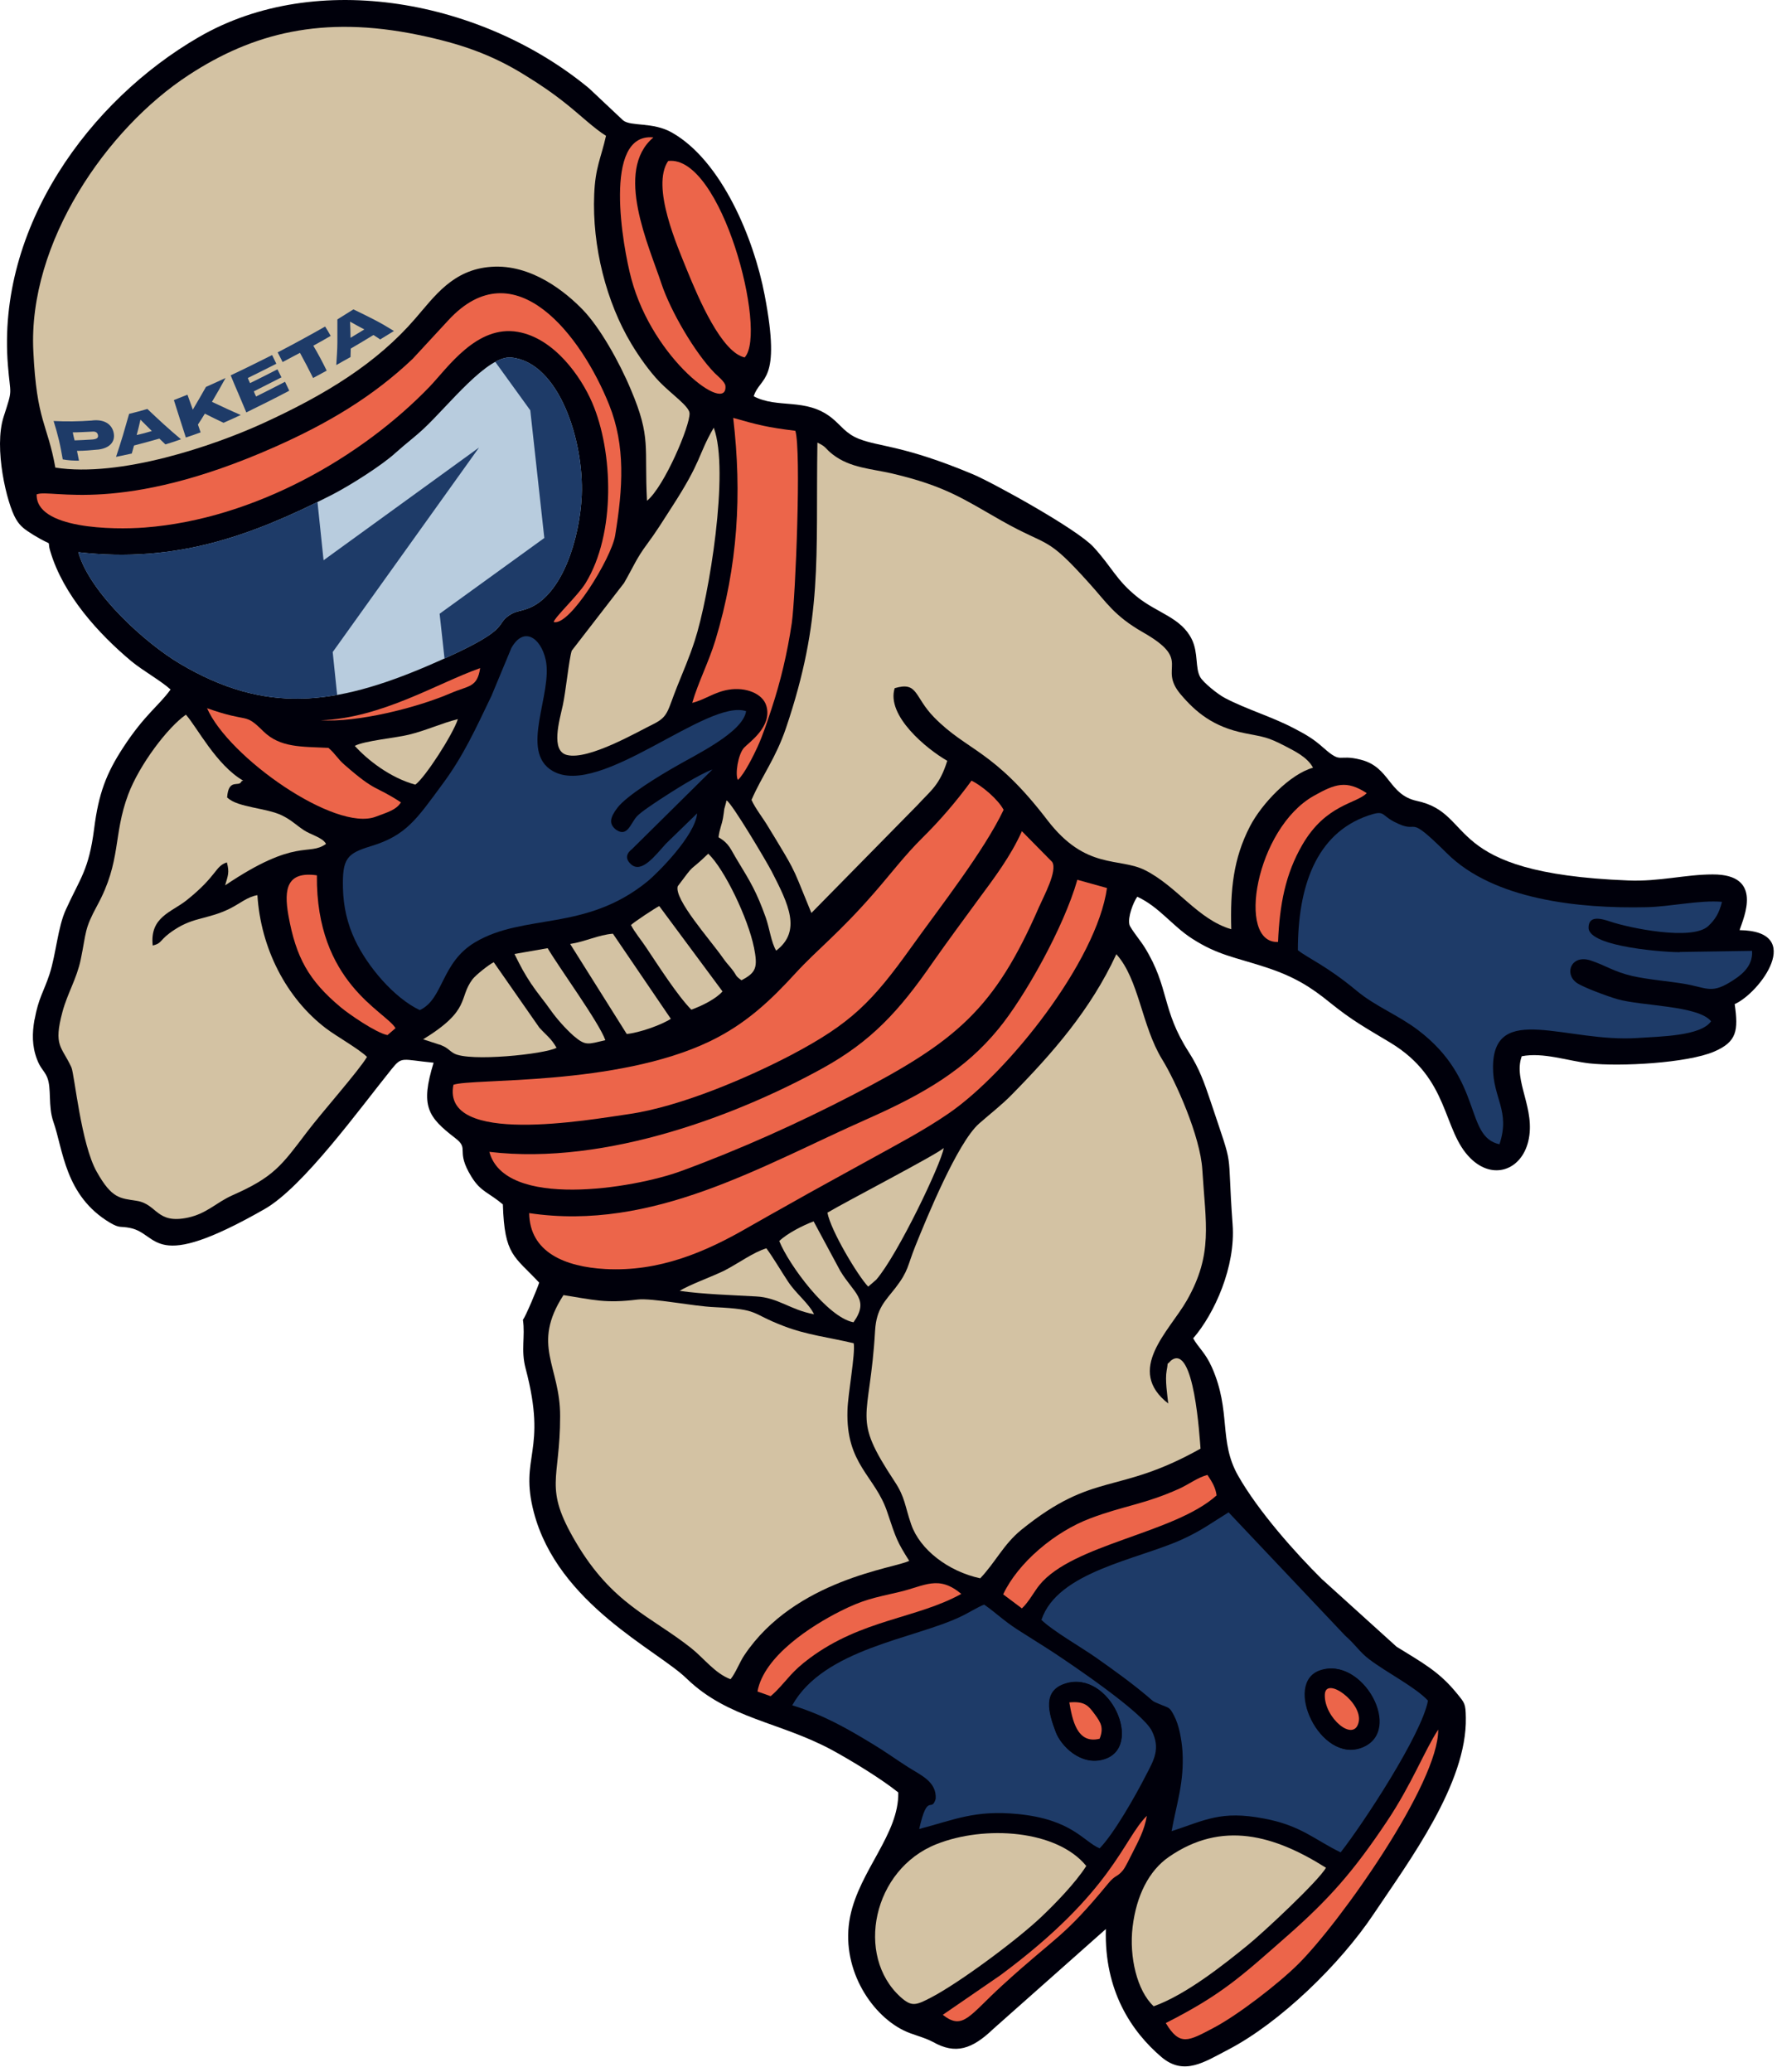 <?xml version="1.0" encoding="UTF-8"?> <svg xmlns="http://www.w3.org/2000/svg" width="80" height="93" viewBox="0 0 80 93" fill="none"><path fill-rule="evenodd" clip-rule="evenodd" d="M1.546 45.775C1.446 46.355 1.426 46.935 1.666 47.555C1.816 47.955 1.986 48.045 2.116 48.345C2.326 48.855 2.146 49.625 2.396 50.345C2.836 51.585 2.906 53.665 4.936 54.875C5.396 55.145 5.386 55.015 5.856 55.115C7.156 55.385 6.796 57.165 11.876 54.265C13.606 53.285 16.166 49.735 17.586 47.975C18.056 47.395 18.026 47.555 19.466 47.695C18.866 49.645 19.196 50.125 20.446 51.085C21.096 51.585 20.426 51.615 21.166 52.815C21.586 53.495 21.926 53.505 22.576 54.055C22.646 56.355 23.086 56.365 24.206 57.565C24.126 57.825 23.606 59.065 23.476 59.235C23.586 59.985 23.376 60.585 23.596 61.415C24.596 65.195 23.296 65.325 23.966 67.875C25.046 71.995 29.516 74.055 30.826 75.335C32.696 77.145 35.016 77.275 37.376 78.555C38.306 79.065 39.576 79.845 40.326 80.445C40.366 82.315 38.586 83.945 38.166 86.015C37.716 88.255 39.046 90.365 40.546 91.115C40.986 91.335 41.456 91.415 41.886 91.645C42.896 92.215 43.636 91.975 44.596 91.055L49.646 86.575C49.566 89.345 50.796 91.175 52.146 92.325C53.156 93.175 54.066 92.545 55.126 91.995C57.456 90.785 60.156 88.165 61.666 85.905C63.266 83.515 65.866 80.035 65.806 77.085C65.796 76.455 65.756 76.435 65.416 76.015C64.606 75.015 63.856 74.625 62.696 73.905L59.336 70.865C58.156 69.695 56.496 67.835 55.586 66.235C54.696 64.675 55.286 63.355 54.406 61.365C54.106 60.695 53.806 60.495 53.566 60.065C54.526 58.955 55.476 56.845 55.336 54.955C55.066 51.275 55.446 52.725 54.356 49.455C54.056 48.565 53.846 47.965 53.366 47.215C52.136 45.305 52.506 44.325 51.386 42.515C51.236 42.265 50.746 41.665 50.706 41.505C50.616 41.175 50.876 40.495 51.056 40.245C52.046 40.705 52.616 41.545 53.516 42.125C54.666 42.865 55.426 42.955 56.806 43.405C58.096 43.825 58.846 44.295 59.716 45.005C60.696 45.795 61.266 46.105 62.416 46.795C65.116 48.425 64.736 50.725 66.016 51.985C67.016 52.975 68.286 52.525 68.606 51.235C68.966 49.775 67.916 48.505 68.316 47.405C69.276 47.215 70.386 47.615 71.356 47.725C72.726 47.875 75.746 47.715 76.956 47.195C77.976 46.755 78.046 46.255 77.876 45.065C79.016 44.555 81.056 41.785 78.096 41.745C78.276 41.185 79.186 39.235 76.886 39.245C75.656 39.245 74.486 39.575 73.086 39.515C64.636 39.185 66.316 36.525 63.606 35.945C62.326 35.665 62.406 34.425 61.086 34.095C60.026 33.825 60.266 34.315 59.406 33.555C58.966 33.165 58.646 32.975 58.086 32.685C57.096 32.165 55.986 31.845 55.006 31.335C54.656 31.155 54.016 30.625 53.886 30.395C53.646 29.985 53.806 29.315 53.506 28.695C53.026 27.715 51.966 27.525 51.046 26.785C50.096 26.015 49.946 25.485 49.086 24.545C48.336 23.735 44.576 21.665 43.676 21.285C40.546 19.975 39.496 20.065 38.556 19.695C37.956 19.455 37.756 19.085 37.326 18.745C36.166 17.835 34.916 18.355 33.836 17.785C34.126 16.865 35.096 17.235 34.326 13.235C33.846 10.715 32.396 7.205 30.156 5.945C29.306 5.465 28.336 5.685 27.976 5.405L26.446 3.965C21.686 0.025 14.236 -1.415 8.926 1.665C4.016 4.505 -0.154 10.195 0.356 16.405C0.466 17.805 0.586 17.395 0.166 18.695C-0.294 20.095 0.306 22.605 0.716 23.295C0.916 23.635 1.116 23.765 1.496 24.005C2.476 24.605 2.076 24.145 2.256 24.735C2.836 26.705 4.436 28.455 5.896 29.675C6.416 30.105 7.216 30.545 7.656 30.945C7.136 31.675 6.496 32.065 5.526 33.555C4.776 34.705 4.426 35.605 4.226 37.195C3.986 39.055 3.606 39.395 2.956 40.825C2.596 41.605 2.516 42.815 2.226 43.715C1.966 44.505 1.726 44.795 1.556 45.745" fill="#00000B"></path><path fill-rule="evenodd" clip-rule="evenodd" d="M3.516 24.785C4.046 26.645 6.566 28.895 8.076 29.785C11.896 32.055 15.036 31.675 19.246 29.865C23.056 28.225 22.166 28.095 22.846 27.625C23.146 27.415 23.356 27.445 23.736 27.295C25.246 26.695 26.026 24.175 26.116 22.235C26.216 19.795 25.106 16.265 22.956 16.045C21.886 15.935 20.136 18.195 19.036 19.225C18.586 19.645 18.256 19.875 17.756 20.325C17.166 20.865 15.776 21.755 14.906 22.205C11.286 24.045 7.916 25.285 3.526 24.785" fill="#B8CCDE"></path><path d="M19.956 29.552C22.086 28.592 22.325 28.244 22.517 27.964C22.594 27.852 22.664 27.75 22.846 27.625C23.03 27.496 23.18 27.457 23.357 27.412C23.468 27.384 23.589 27.353 23.736 27.295C25.246 26.695 26.026 24.175 26.116 22.235C26.216 19.795 25.106 16.265 22.956 16.045C22.739 16.022 22.494 16.098 22.233 16.24L23.806 18.415L24.436 24.145L19.736 27.545L19.956 29.552Z" fill="#1E3B68"></path><path d="M14.253 22.531C10.875 24.188 7.651 25.255 3.526 24.785H3.516C4.046 26.645 6.566 28.895 8.076 29.785C10.556 31.259 12.751 31.616 15.137 31.189L15.106 30.905L14.936 29.265L21.506 20.085L14.526 25.145L14.253 22.531Z" fill="#1E3B68"></path><path fill-rule="evenodd" clip-rule="evenodd" d="M46.736 72.685C47.256 73.195 48.506 73.905 49.206 74.395C50.026 74.975 50.756 75.495 51.506 76.125C51.846 76.415 51.716 76.335 52.136 76.515C52.496 76.665 52.506 76.615 52.706 76.995C52.936 77.435 53.046 78.055 53.086 78.605C53.166 79.995 52.826 80.915 52.596 82.185C54.096 81.695 54.806 81.245 56.736 81.615C58.406 81.925 59.006 82.565 60.186 83.135C61.206 81.835 63.836 77.825 64.106 76.325C63.556 75.725 62.236 75.055 61.476 74.475C61.036 74.145 60.856 73.815 60.386 73.405L55.156 67.875C54.356 68.365 53.956 68.685 53.056 69.095C51.076 69.995 47.476 70.535 46.756 72.695M59.276 74.975C61.186 74.315 63.036 77.705 61.146 78.435C59.276 79.165 57.606 75.545 59.276 74.975Z" fill="#1E3B68"></path><path fill-rule="evenodd" clip-rule="evenodd" d="M75.416 42.735C74.946 42.745 71.316 42.525 71.316 41.635C71.316 41.065 71.886 41.225 72.306 41.365C73.126 41.645 75.966 42.235 76.686 41.565C77.006 41.265 77.176 40.985 77.306 40.475C76.326 40.385 74.966 40.695 73.916 40.715C70.866 40.785 67.056 40.375 64.966 38.305C63.016 36.375 63.836 37.535 62.576 36.875C61.986 36.565 62.176 36.345 61.416 36.605C59.066 37.415 58.266 39.815 58.266 42.645C58.716 43.005 59.546 43.335 60.916 44.475C61.746 45.165 62.786 45.565 63.666 46.235C66.606 48.465 65.736 51.015 67.316 51.355C67.816 49.855 67.016 49.285 67.026 47.885C67.046 44.945 70.326 46.805 73.526 46.585C74.516 46.515 76.356 46.505 76.816 45.835C76.246 45.125 73.706 45.155 72.616 44.845C72.166 44.715 71.076 44.315 70.776 44.105C70.206 43.685 70.546 42.825 71.406 43.105C72.076 43.325 72.456 43.615 73.286 43.805C74.006 43.965 74.806 44.025 75.556 44.145C76.576 44.305 76.786 44.615 77.646 44.095C78.086 43.825 78.706 43.425 78.656 42.675L75.406 42.725L75.416 42.735Z" fill="#1E3B68"></path><path fill-rule="evenodd" clip-rule="evenodd" d="M33.516 31.925C31.786 31.305 26.956 35.835 24.816 34.605C23.286 33.735 24.836 31.125 24.496 29.605C24.276 28.615 23.506 28.095 22.956 29.085L22.066 31.225C21.346 32.725 20.796 33.935 19.876 35.175C18.696 36.775 18.236 37.495 16.656 37.975C15.566 38.305 15.366 38.535 15.396 39.855C15.416 40.705 15.596 41.465 15.936 42.185C16.496 43.375 17.686 44.785 18.846 45.335C19.926 44.825 19.786 43.205 21.336 42.285C23.536 40.985 26.276 41.815 29.046 39.575C29.516 39.195 31.216 37.495 31.296 36.505L29.896 37.865C29.416 38.395 28.816 39.195 28.346 38.805C27.886 38.415 28.376 38.115 28.376 38.105L31.986 34.535C31.376 34.755 30.216 35.495 29.636 35.875C29.336 36.075 28.796 36.425 28.596 36.635C28.306 36.945 28.176 37.585 27.666 37.245C27.326 36.985 27.376 36.705 27.716 36.255C28.166 35.675 29.626 34.805 30.286 34.425C31.206 33.885 33.356 32.875 33.496 31.915" fill="#1E3B68"></path><path fill-rule="evenodd" clip-rule="evenodd" d="M44.186 72.015C43.906 72.115 43.456 72.405 43.106 72.565C41.026 73.555 36.986 73.995 35.566 76.535C36.966 76.965 37.996 77.555 39.166 78.265C39.736 78.605 40.226 78.965 40.776 79.315C41.346 79.675 42.056 79.965 42.006 80.735C41.806 81.385 41.646 80.405 41.266 82.085C42.846 81.675 43.756 81.225 45.696 81.415C48.126 81.655 48.636 82.645 49.366 82.955C50.016 82.285 50.966 80.615 51.456 79.655C51.806 78.985 52.106 78.475 51.706 77.675C51.276 76.835 48.126 74.715 47.296 74.165C46.776 73.825 46.186 73.465 45.676 73.135C45.056 72.735 44.686 72.365 44.196 72.025M47.836 75.565C49.826 74.935 51.386 78.435 49.546 78.965C48.516 79.265 47.636 78.355 47.406 77.745C47.066 76.835 46.816 75.885 47.836 75.565Z" fill="#1E3B68"></path><path fill-rule="evenodd" clip-rule="evenodd" d="M20.356 48.685C19.806 51.455 26.456 50.255 28.206 50.005C30.586 49.665 33.656 48.325 35.526 47.345C38.216 45.925 39.156 44.965 40.916 42.505C42.196 40.715 44.176 38.195 45.056 36.345C44.796 35.865 44.096 35.275 43.616 35.035C42.906 36.005 42.176 36.845 41.406 37.605C40.606 38.395 39.946 39.275 39.216 40.105C37.646 41.905 36.686 42.615 35.716 43.675C34.606 44.885 33.506 45.945 31.866 46.735C27.656 48.755 21.196 48.385 20.356 48.685Z" fill="#EC654A"></path><path fill-rule="evenodd" clip-rule="evenodd" d="M21.966 51.685C22.646 54.285 28.436 53.345 30.586 52.555C33.256 51.575 35.876 50.385 38.236 49.165C42.936 46.735 44.646 45.295 46.646 40.705C46.856 40.225 47.486 39.075 47.236 38.685L45.876 37.305C45.376 38.425 44.626 39.415 43.946 40.335C43.266 41.265 42.546 42.235 41.866 43.205C40.366 45.375 39.116 46.735 36.926 47.945C33.246 49.975 27.266 52.325 21.966 51.695" fill="#EC654A"></path><path fill-rule="evenodd" clip-rule="evenodd" d="M23.756 54.435C23.776 56.205 25.366 56.855 27.176 56.955C29.596 57.085 31.666 56.195 33.586 55.085C34.226 54.715 34.776 54.415 35.376 54.075C36.626 53.365 37.706 52.785 38.986 52.075C40.286 51.355 41.446 50.755 42.596 49.965C45.276 48.125 49.236 43.125 49.696 39.855L48.366 39.485C47.756 41.625 45.996 44.755 44.826 46.175C43.336 47.995 41.516 49.075 38.946 50.215C34.176 52.325 29.316 55.275 23.756 54.445" fill="#EC654A"></path><path fill-rule="evenodd" clip-rule="evenodd" d="M1.646 22.175C1.586 23.745 5.096 23.785 6.506 23.675C11.426 23.295 16.256 20.505 19.296 17.345C20.106 16.495 21.406 14.575 23.246 14.895C24.866 15.175 26.076 16.885 26.586 18.075C27.526 20.255 27.656 23.945 26.286 26.175C25.946 26.725 24.926 27.675 24.856 27.915C25.566 28.125 27.446 25.055 27.616 24.035C27.966 21.895 28.086 20.015 27.346 18.165C26.126 15.115 23.126 11.105 20.116 14.385L18.526 16.105C16.756 17.785 14.756 18.985 12.346 20.055C5.406 23.135 2.296 21.925 1.656 22.185" fill="#EC654A"></path><path fill-rule="evenodd" clip-rule="evenodd" d="M31.076 31.545C31.646 31.405 32.076 31.055 32.706 30.955C33.476 30.825 34.246 31.125 34.406 31.685C34.676 32.615 33.626 33.315 33.396 33.565C33.126 33.875 32.996 34.765 33.126 35.005C33.416 34.745 33.836 33.895 34.006 33.525C34.256 32.975 34.446 32.385 34.636 31.815C35.046 30.575 35.346 29.305 35.546 27.965C35.716 26.785 35.976 20.205 35.706 19.335C34.426 19.175 34.046 19.075 32.916 18.755C33.316 22.175 33.126 25.395 32.116 28.735C31.816 29.715 31.336 30.645 31.076 31.545Z" fill="#EC654A"></path><path fill-rule="evenodd" clip-rule="evenodd" d="M33.436 16.035C34.466 14.895 32.386 6.935 29.996 7.225C29.216 8.375 30.416 11.065 30.846 12.135C31.356 13.385 32.396 15.835 33.446 16.045" fill="#EC654A"></path><path fill-rule="evenodd" clip-rule="evenodd" d="M52.336 90.795C52.966 91.855 53.366 91.595 54.456 91.025C55.566 90.445 57.386 89.035 58.266 88.165C60.166 86.285 64.596 80.015 64.566 77.625C63.956 78.555 63.376 80.085 62.256 81.755C60.766 83.985 59.666 85.235 57.776 86.895C55.716 88.705 54.856 89.515 52.336 90.795Z" fill="#EC654A"></path><path fill-rule="evenodd" clip-rule="evenodd" d="M18.006 36.015C16.786 35.215 16.916 35.595 15.456 34.315C15.156 34.055 15.076 33.855 14.746 33.565C13.536 33.505 12.576 33.565 11.816 32.815C10.936 31.945 11.236 32.475 9.296 31.785C10.256 33.985 15.046 37.345 16.866 36.655C17.366 36.465 17.786 36.355 17.996 36.015" fill="#EC654A"></path><path fill-rule="evenodd" clip-rule="evenodd" d="M45.886 72.175C46.186 71.895 46.416 71.445 46.666 71.135C48.166 69.295 52.716 68.825 54.616 67.115C54.576 66.765 54.406 66.495 54.206 66.195C53.776 66.305 53.376 66.615 52.936 66.815C51.386 67.515 50.416 67.585 48.946 68.145C47.346 68.745 45.696 70.145 45.036 71.555L45.876 72.185L45.886 72.175Z" fill="#EC654A"></path><path fill-rule="evenodd" clip-rule="evenodd" d="M29.316 6.165C27.046 5.965 27.956 11.085 28.346 12.525C29.326 16.155 32.686 18.625 32.566 17.315C32.546 17.135 32.216 16.875 32.086 16.745C31.196 15.835 30.106 13.965 29.696 12.735C29.136 11.035 27.566 7.665 29.326 6.175" fill="#EC654A"></path><path fill-rule="evenodd" clip-rule="evenodd" d="M34.596 76.125C34.596 76.125 34.646 76.075 34.666 76.065L34.796 75.945C34.796 75.945 34.836 75.905 34.856 75.885C35.376 75.355 35.546 75.015 36.356 74.415C38.706 72.675 41.146 72.645 43.156 71.535C42.126 70.675 41.526 71.175 40.386 71.445C39.216 71.715 38.746 71.795 37.716 72.315C36.446 72.955 34.296 74.315 34.006 75.915L34.596 76.125Z" fill="#EC654A"></path><path fill-rule="evenodd" clip-rule="evenodd" d="M14.226 39.285C12.886 39.095 12.736 39.885 12.946 41.075C13.286 42.975 13.856 44.005 15.306 45.215C15.666 45.515 16.896 46.365 17.396 46.455L17.756 46.145C17.306 45.385 14.176 44.115 14.226 39.285Z" fill="#EC654A"></path><path fill-rule="evenodd" clip-rule="evenodd" d="M57.376 42.275C57.446 40.595 57.706 39.225 58.466 37.915C59.526 36.085 60.906 36.075 61.356 35.595C60.446 35.005 59.946 35.175 58.986 35.715C56.376 37.175 55.486 42.355 57.376 42.275Z" fill="#EC654A"></path><path fill-rule="evenodd" clip-rule="evenodd" d="M59.256 74.965C57.586 75.535 59.256 79.155 61.126 78.425C63.006 77.685 61.166 74.305 59.256 74.965ZM59.486 76.055C59.516 75.195 61.196 76.415 61.006 77.285C60.796 78.235 59.456 77.085 59.486 76.055Z" fill="#00000B"></path><path fill-rule="evenodd" clip-rule="evenodd" d="M47.826 75.555C46.806 75.875 47.046 76.825 47.396 77.735C47.626 78.345 48.506 79.255 49.536 78.955C51.386 78.425 49.826 74.925 47.826 75.555ZM49.366 78.035C48.336 78.295 48.136 77.145 48.006 76.405C48.696 76.345 48.856 76.545 49.146 76.935C49.426 77.315 49.556 77.545 49.366 78.035Z" fill="#00000B"></path><path fill-rule="evenodd" clip-rule="evenodd" d="M2.476 20.985C5.406 21.445 9.606 19.995 11.746 19.025C14.646 17.705 16.926 16.285 18.636 14.305C19.506 13.305 20.326 12.095 22.056 11.975C23.856 11.845 25.396 13.105 26.176 13.915C26.926 14.695 27.796 16.225 28.326 17.495C29.246 19.665 28.916 20.055 29.046 22.475C29.826 21.835 30.986 19.095 30.956 18.545C30.936 18.225 30.146 17.695 29.596 17.125C29.166 16.675 28.706 16.035 28.346 15.435C27.226 13.575 26.576 11.065 26.676 8.715C26.726 7.505 26.976 7.115 27.206 6.095C26.696 5.785 26.016 5.135 25.436 4.675C24.836 4.195 24.256 3.795 23.536 3.355C22.066 2.445 20.666 1.955 18.776 1.565C14.466 0.675 11.336 1.495 8.476 3.365C4.776 5.775 1.256 10.905 1.496 15.755C1.646 18.935 2.126 18.985 2.486 20.995" fill="#D3C2A3"></path><path fill-rule="evenodd" clip-rule="evenodd" d="M52.466 63.005C50.486 61.485 52.496 59.745 53.286 58.355C54.466 56.275 54.126 54.935 53.976 52.495C53.886 50.995 52.776 48.515 52.166 47.535C51.246 46.025 51.136 43.955 50.116 42.825C48.966 45.315 47.246 47.275 45.406 49.145C44.986 49.575 44.446 49.995 43.956 50.425C42.986 51.275 41.596 54.675 41.096 55.915C40.726 56.835 40.796 57.025 40.196 57.805C39.746 58.385 39.346 58.715 39.286 59.715C39.046 63.855 38.206 63.525 40.166 66.495C40.636 67.205 40.616 67.575 40.906 68.415C41.296 69.545 42.566 70.525 44.006 70.835C44.706 70.095 45.046 69.315 45.856 68.655C49.146 65.995 50.136 67.125 53.896 65.015C53.856 64.565 53.616 60.235 52.566 61.065C52.336 61.325 52.466 61.045 52.376 61.505C52.296 61.935 52.406 62.605 52.446 62.995" fill="#D3C2A3"></path><path fill-rule="evenodd" clip-rule="evenodd" d="M33.746 35.915C33.896 36.265 34.276 36.745 34.486 37.105C34.736 37.515 34.976 37.905 35.206 38.295C35.456 38.715 35.646 39.065 35.846 39.555L36.426 40.975L41.176 36.145C41.806 35.455 42.176 35.255 42.526 34.145C41.596 33.615 39.776 32.115 40.166 30.885C41.226 30.575 41.026 31.265 41.936 32.195C43.436 33.725 44.596 33.635 47.026 36.815C48.756 39.065 50.236 38.465 51.406 39.055C52.866 39.795 53.756 41.255 55.276 41.705C55.226 39.935 55.366 38.535 56.116 37.085C56.646 36.065 57.906 34.745 58.946 34.455C58.696 33.985 58.136 33.715 57.676 33.475C56.896 33.075 56.786 33.085 55.876 32.905C54.466 32.625 53.676 31.955 53.006 31.165C51.956 29.925 53.576 29.665 51.306 28.375C50.016 27.635 49.686 27.045 48.916 26.195C46.926 23.975 47.126 24.595 44.956 23.365C43.236 22.385 42.436 21.815 40.066 21.255C39.126 21.035 38.176 21.005 37.396 20.405C37.016 20.115 37.126 20.065 36.696 19.865C36.616 25.085 36.956 27.735 35.286 32.675C34.816 34.055 34.216 34.795 33.736 35.905" fill="#D3C2A3"></path><path fill-rule="evenodd" clip-rule="evenodd" d="M40.826 70.065C40.276 69.195 40.236 69.075 39.836 67.875C39.296 66.235 37.966 65.735 38.046 63.295C38.066 62.545 38.406 60.765 38.326 60.285C37.186 60.015 36.226 59.915 35.186 59.515C33.636 58.925 34.146 58.765 32.076 58.665C31.106 58.625 29.276 58.245 28.616 58.325C27.156 58.505 26.656 58.335 25.296 58.125C23.836 60.385 25.156 61.305 25.146 63.565C25.146 66.465 24.386 66.725 25.846 69.205C27.496 72.005 29.206 72.525 31.026 73.965C31.606 74.425 32.086 75.095 32.796 75.365C33.026 75.085 33.216 74.575 33.416 74.285C35.696 70.875 40.216 70.375 40.806 70.055" fill="#D3C2A3"></path><path fill-rule="evenodd" clip-rule="evenodd" d="M10.196 35.795C10.256 34.905 10.726 35.345 10.836 35.075C10.856 35.035 10.896 35.055 10.916 35.035C9.706 34.335 8.846 32.635 8.346 32.075C7.526 32.645 6.256 34.325 5.756 35.655C5.066 37.495 5.456 38.635 4.366 40.635C3.776 41.725 3.886 41.795 3.626 43.055C3.446 43.925 3.026 44.585 2.806 45.405C2.386 46.965 2.766 46.945 3.206 47.905C3.346 48.225 3.636 51.355 4.346 52.595C5.026 53.805 5.386 53.775 6.146 53.895C7.066 54.045 7.016 54.955 8.446 54.645C9.306 54.455 9.706 53.965 10.456 53.635C12.286 52.825 12.636 52.315 13.766 50.825C14.436 49.935 16.086 48.085 16.476 47.435C16.126 47.085 15.096 46.505 14.636 46.155C12.846 44.795 11.706 42.555 11.556 40.175C11.116 40.245 10.766 40.555 10.326 40.775C9.336 41.265 8.716 41.145 7.836 41.725C7.126 42.185 7.316 42.325 6.856 42.435C6.716 41.155 7.696 40.945 8.376 40.405C9.766 39.295 9.646 38.875 10.186 38.705C10.306 39.165 10.236 39.285 10.106 39.735C13.326 37.565 13.846 38.445 14.636 37.875C14.486 37.585 13.946 37.465 13.636 37.255C13.276 37.015 13.096 36.815 12.676 36.605C11.976 36.255 10.676 36.245 10.216 35.805" fill="#D3C2A3"></path><path fill-rule="evenodd" clip-rule="evenodd" d="M32.036 19.205C31.306 20.475 31.536 20.635 30.156 22.765C29.776 23.355 29.456 23.875 29.046 24.425C28.576 25.055 28.446 25.415 28.016 26.165L25.666 29.205C25.546 29.575 25.396 31.065 25.266 31.655C25.116 32.335 24.706 33.705 25.456 33.885C26.426 34.125 28.616 32.845 29.336 32.495C30.016 32.155 29.956 31.915 30.406 30.795C30.686 30.095 30.946 29.505 31.186 28.765C31.836 26.775 32.756 21.125 32.046 19.205" fill="#D3C2A3"></path><path fill-rule="evenodd" clip-rule="evenodd" d="M48.766 83.745C47.446 82.125 44.216 81.905 42.046 82.765C39.176 83.895 38.386 87.775 40.426 89.625C40.926 90.075 41.116 90.005 41.806 89.645C43.106 88.965 45.696 87.035 46.766 86.015C47.336 85.475 48.286 84.505 48.766 83.745Z" fill="#D3C2A3"></path><path fill-rule="evenodd" clip-rule="evenodd" d="M51.786 90.045C53.256 89.525 54.996 88.125 55.996 87.315C56.716 86.735 59.216 84.395 59.526 83.825C57.216 82.365 54.856 81.685 52.466 83.345C51.586 83.955 51.016 85.065 50.846 86.485C50.686 87.825 51.046 89.345 51.786 90.035" fill="#D3C2A3"></path><path fill-rule="evenodd" clip-rule="evenodd" d="M39.336 57.435C40.306 56.315 42.266 52.205 42.366 51.525C42.056 51.815 37.946 53.945 37.146 54.425C37.296 55.235 38.516 57.265 38.976 57.745L39.336 57.435Z" fill="#D3C2A3"></path><path fill-rule="evenodd" clip-rule="evenodd" d="M19.816 46.915C20.116 47.035 20.126 47.125 20.376 47.275C21.056 47.665 24.456 47.315 24.986 47.025C24.736 46.595 24.546 46.485 24.216 46.125L22.166 43.185C21.936 43.295 21.356 43.765 21.216 43.945C20.566 44.805 21.166 45.315 18.996 46.645L19.826 46.915H19.816Z" fill="#D3C2A3"></path><path fill-rule="evenodd" clip-rule="evenodd" d="M28.136 46.405C28.686 46.355 29.686 46.005 30.116 45.725L27.516 41.905C26.866 41.955 26.266 42.265 25.596 42.365L28.136 46.405Z" fill="#D3C2A3"></path><path fill-rule="evenodd" clip-rule="evenodd" d="M33.846 42.515C33.586 41.225 32.526 39.005 31.796 38.315C30.836 39.235 31.276 38.635 30.426 39.775C30.256 40.365 31.876 42.165 32.456 42.995C32.616 43.225 32.656 43.245 32.856 43.495C33.106 43.815 32.976 43.765 33.286 43.995C33.956 43.645 34.026 43.415 33.846 42.505" fill="#D3C2A3"></path><path fill-rule="evenodd" clip-rule="evenodd" d="M28.326 41.515C28.496 41.845 28.776 42.175 28.996 42.505C29.566 43.355 30.416 44.685 31.036 45.315C31.536 45.135 32.146 44.825 32.436 44.495L29.596 40.665C29.456 40.725 28.466 41.375 28.316 41.525" fill="#D3C2A3"></path><path fill-rule="evenodd" clip-rule="evenodd" d="M34.986 55.705C35.416 56.765 37.146 59.125 38.316 59.345C39.046 58.315 38.336 58.055 37.726 57.045L36.526 54.815C36.046 54.995 35.336 55.355 34.976 55.705" fill="#D3C2A3"></path><path fill-rule="evenodd" clip-rule="evenodd" d="M32.256 37.575C32.756 37.875 32.776 38.085 33.116 38.635C33.706 39.605 33.966 40.035 34.376 41.175C34.546 41.655 34.626 42.315 34.846 42.665C35.996 41.785 35.396 40.575 34.646 39.115C34.406 38.655 32.906 36.125 32.626 35.925C32.606 35.955 32.596 35.965 32.596 36.015L32.516 36.305C32.496 36.435 32.486 36.565 32.456 36.725C32.396 37.045 32.306 37.195 32.256 37.575Z" fill="#D3C2A3"></path><path fill-rule="evenodd" clip-rule="evenodd" d="M23.866 44.175C24.126 44.575 24.456 44.955 24.726 45.345C24.986 45.715 25.396 46.175 25.746 46.485C26.296 46.955 26.386 46.865 27.176 46.685C26.906 45.905 25.096 43.425 24.586 42.555L23.096 42.815C23.406 43.435 23.496 43.615 23.866 44.185" fill="#D3C2A3"></path><path fill-rule="evenodd" clip-rule="evenodd" d="M34.406 56.025C33.826 56.195 33.126 56.715 32.516 57.025C31.996 57.285 30.906 57.675 30.516 57.935C31.556 58.085 32.876 58.125 33.946 58.185C34.936 58.235 35.466 58.785 36.546 58.985C36.296 58.475 35.736 58.065 35.376 57.515C35.096 57.095 34.716 56.445 34.406 56.025Z" fill="#D3C2A3"></path><path fill-rule="evenodd" clip-rule="evenodd" d="M15.936 33.485C16.496 34.105 17.526 34.915 18.646 35.215C19.086 34.895 20.326 32.975 20.556 32.275C19.826 32.455 19.136 32.785 18.346 32.975C17.786 33.115 16.356 33.245 15.926 33.475" fill="#D3C2A3"></path><path fill-rule="evenodd" clip-rule="evenodd" d="M42.336 90.435C43.236 91.135 43.516 90.455 44.996 89.105C47.446 86.865 47.706 87.015 49.756 84.525C50.076 84.135 50.156 84.255 50.416 83.935C50.536 83.785 50.736 83.355 50.826 83.185C51.096 82.645 51.376 82.155 51.486 81.495C50.416 82.545 49.976 84.895 44.916 88.645L42.326 90.425L42.336 90.435Z" fill="#EC654A"></path><path fill-rule="evenodd" clip-rule="evenodd" d="M14.396 32.325C16.026 32.435 18.696 31.775 20.246 31.105C21.036 30.765 21.426 30.865 21.556 29.985C19.646 30.655 17.126 32.235 14.396 32.325Z" fill="#EC654A"></path><path fill-rule="evenodd" clip-rule="evenodd" d="M60.996 77.285C61.186 76.415 59.506 75.195 59.476 76.055C59.436 77.085 60.786 78.235 60.996 77.285Z" fill="#EC654A"></path><path fill-rule="evenodd" clip-rule="evenodd" d="M49.366 78.035C49.556 77.545 49.426 77.315 49.146 76.935C48.856 76.545 48.696 76.345 48.006 76.405C48.136 77.145 48.336 78.295 49.366 78.035Z" fill="#EC654A"></path><path d="M15.736 15.155C15.736 14.915 15.726 14.675 15.716 14.435C15.926 14.555 16.146 14.675 16.356 14.785C16.156 14.905 15.946 15.035 15.746 15.155M15.096 16.385C15.306 16.265 15.516 16.145 15.736 16.025C15.736 15.895 15.746 15.765 15.746 15.645C16.086 15.445 16.426 15.245 16.766 15.035C16.866 15.105 16.976 15.165 17.066 15.235C17.276 15.105 17.476 14.985 17.686 14.855C17.396 14.675 17.106 14.505 16.796 14.345C16.486 14.185 16.176 14.035 15.866 13.885C15.626 14.035 15.386 14.185 15.146 14.335C15.146 14.675 15.146 15.015 15.146 15.355C15.146 15.695 15.116 16.045 15.096 16.395V16.385ZM12.676 16.255C12.936 16.115 13.206 15.975 13.466 15.835C13.566 16.025 13.666 16.215 13.766 16.395C13.866 16.585 13.956 16.775 14.056 16.965C14.256 16.855 14.466 16.745 14.666 16.635C14.576 16.445 14.476 16.255 14.376 16.065C14.276 15.885 14.176 15.695 14.066 15.515C14.326 15.375 14.586 15.225 14.846 15.075C14.766 14.935 14.686 14.795 14.596 14.655C13.896 15.055 13.176 15.445 12.466 15.815C12.536 15.955 12.616 16.105 12.686 16.245L12.676 16.255ZM11.046 18.515C11.696 18.195 12.346 17.875 12.986 17.535C12.926 17.405 12.866 17.275 12.796 17.135C12.366 17.355 11.926 17.585 11.496 17.795C11.456 17.715 11.426 17.645 11.396 17.565C11.816 17.355 12.226 17.145 12.636 16.935C12.576 16.815 12.516 16.695 12.456 16.575C12.046 16.785 11.636 16.995 11.226 17.195C11.186 17.115 11.156 17.045 11.126 16.965C11.546 16.755 11.976 16.545 12.406 16.325C12.346 16.195 12.276 16.065 12.216 15.935C11.596 16.245 10.976 16.555 10.356 16.845C10.466 17.125 10.586 17.395 10.706 17.675C10.826 17.955 10.936 18.225 11.056 18.505L11.046 18.515ZM8.346 19.635C8.566 19.565 8.786 19.485 9.006 19.405C8.966 19.285 8.926 19.175 8.886 19.055C8.996 18.895 9.096 18.725 9.196 18.565C9.476 18.705 9.756 18.845 10.036 18.975C10.296 18.865 10.546 18.745 10.806 18.625C10.586 18.525 10.366 18.435 10.156 18.335C9.946 18.235 9.726 18.135 9.516 18.035C9.726 17.685 9.926 17.325 10.126 16.965C9.826 17.105 9.536 17.235 9.246 17.365C9.056 17.705 8.856 18.045 8.656 18.385C8.576 18.165 8.496 17.935 8.416 17.715C8.216 17.795 8.006 17.875 7.806 17.955C7.896 18.235 7.986 18.525 8.076 18.805C8.166 19.085 8.256 19.365 8.346 19.645V19.635ZM6.136 19.525C6.196 19.295 6.256 19.065 6.306 18.835C6.476 19.005 6.646 19.175 6.816 19.345C6.586 19.415 6.366 19.475 6.136 19.525ZM5.206 20.505C5.446 20.455 5.686 20.405 5.916 20.355C5.946 20.235 5.986 20.115 6.016 19.995C6.396 19.895 6.776 19.795 7.156 19.685C7.246 19.775 7.336 19.855 7.426 19.945C7.666 19.875 7.896 19.795 8.126 19.715C7.866 19.495 7.606 19.275 7.356 19.045C7.106 18.815 6.856 18.585 6.616 18.355C6.346 18.435 6.076 18.505 5.796 18.575C5.706 18.895 5.606 19.225 5.516 19.545C5.416 19.865 5.316 20.195 5.206 20.515V20.505ZM3.346 19.755C3.316 19.635 3.286 19.515 3.266 19.405C3.536 19.405 3.806 19.385 4.066 19.375C4.256 19.355 4.356 19.375 4.396 19.515C4.426 19.655 4.346 19.705 4.146 19.725C3.876 19.745 3.616 19.755 3.346 19.765V19.755ZM2.806 20.615C3.066 20.665 3.306 20.675 3.546 20.675C3.516 20.525 3.486 20.375 3.456 20.235C3.786 20.235 4.106 20.205 4.426 20.175C4.946 20.105 5.196 19.805 5.096 19.395C4.996 18.995 4.626 18.805 4.106 18.875C3.556 18.915 2.986 18.925 2.406 18.895C2.496 19.175 2.576 19.465 2.646 19.755C2.716 20.045 2.766 20.335 2.816 20.615H2.806Z" fill="#1E3B68"></path></svg> 
